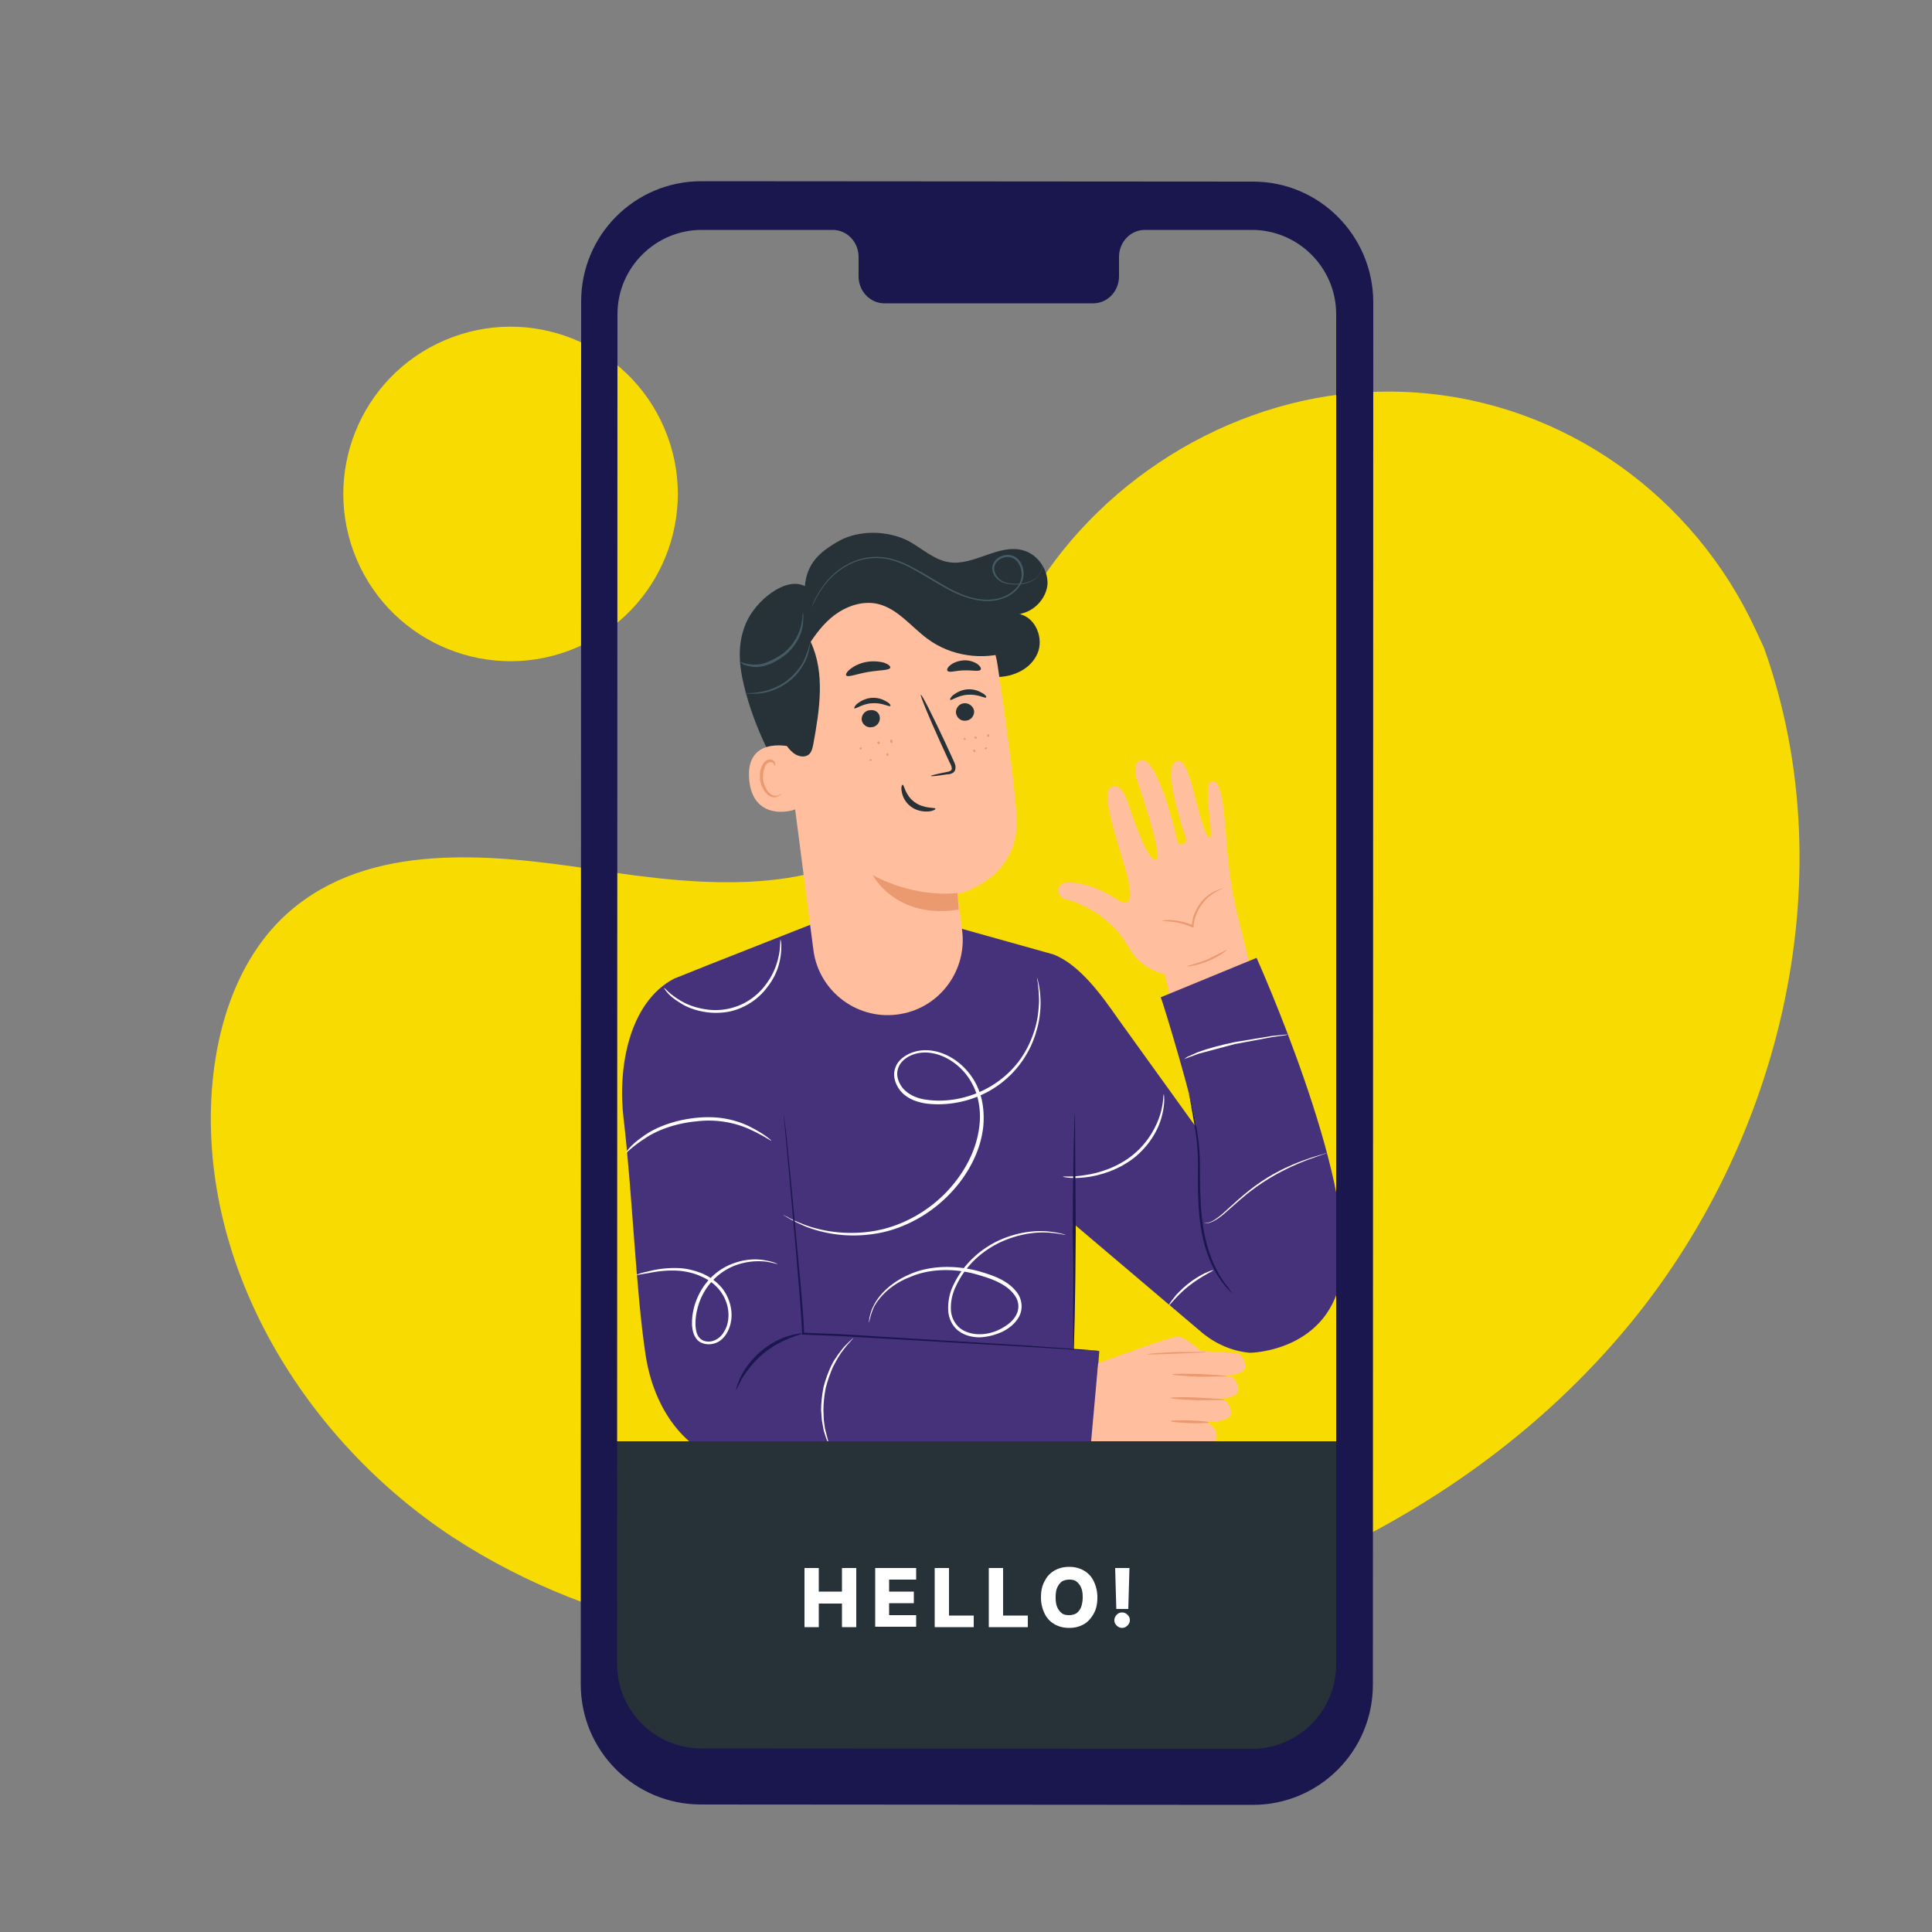 <svg xmlns="http://www.w3.org/2000/svg" xmlns:xlink="http://www.w3.org/1999/xlink" viewBox="0 0 500 500"><rect x="0" y="0" width="500" height="500" fill="#808080" stroke="none"/><g fill="#f8db01"><path d="M456.5 167.6l-2-4.3c-16-34.9-49.6-59-87.9-61.7-5.4-.4-10.8-.3-16.2.1-35.9 3.1-69.6 25.6-86.3 57.5-9.8 18.8-14.7 41.2-30.7 55.1-20.8 18.1-52.1 15-79.3 10.8-27.3-4.2-58.5-7.3-79.3 10.9-13 11.4-18.8 29.2-20 46.4-3.1 45.7 24 90.1 62.2 115.3 38.3 25.1 86 32.8 131.6 29.3 63.9-4.8 127.5-31.7 169.6-80.1 42.1-48.2 59.9-118.9 38.3-179.3z"/><circle transform="matrix(.919 -.393 .393 .919 -39.62 62.25)" cx="132.2" cy="127.9" r="43.3"/></g><path fill="#ffbe9d" d="M312.5 216.3c-2.6-4-4.4-20.3-7.8-19.4-4.4 1.2 1.8 18.5 2.2 20.1.4 1.5-1.9 2.2-2.2.7-.4-2.1-5.3-22.5-9.6-20.9-2.4.9-.8 5.2-.8 5.2s6.9 19.8 4.9 20.5c-2.1.7-6-10.9-7.4-15-1.3-3.9-3.4-5.1-4.8-3.2-1.6 2 2.2 13.7 3.4 17.7s4.7 14.8-1.4 10.7c-6.1-4-12.2-4.9-14.1-4-1.8.9-1.1 3.7 1.1 4.1 1.8.3 4.7 1.7 6.8 2.9 1.7.9 3.2 2.3 4.7 3.6 1.1.9 2.9 2.9 4.6 5.9 2 3.5 5.4 6 9.3 6.9h0l1.8 7.5 20.8-7.7-3.5-14.1c-2.7-10.8-2.9-18.5-3.5-25.2-1-10.7-2.4-10.6-3.6-10.2-2.5.8 1.7 17.7-.9 13.9z"/><path d="M316.3 230c0 .1-1.2.4-2.7 1.5-1.6 1.1-3.4 3.1-4.3 6-.2.8-.4 1.5-.4 2.2v.4l-.3-.1c-2.2-1-4.3-1.4-5.7-1.5l-2.4-.2s.9-.2 2.4-.2c1.5.1 3.7.4 5.9 1.4l-.4.2.4-2.4c.5-1.5 1.2-2.7 2-3.8.8-1 1.8-1.8 2.6-2.3.8-.6 1.6-.8 2.1-1s.8-.2.8-.2zm1.2 15.8c.1.1-1.9 1.7-4.8 2.9s-5.4 1.5-5.4 1.4c0-.2 2.4-.7 5.2-1.8l5-2.5z" fill="#eb996e"/><path fill="#46327a" d="M323.5 350.1c-4.6-.4-8.9-2.3-12.4-5.2l-33.5-28.4.3 32.7 6.6.5-1.9 24.3H178.8v-.6c-6.4-5.4-10.3-13.6-11.7-22.6-2.5-16.2-3.5-42.6-5.7-61.2-1.6-13.1 1.3-30.1 13-36.3l9-3.6 28.4-11.2 36.5 1.7 24.3 6.8c6.8 2.6 12.6 10.7 16.7 16.6l20.3 28.2c-.2-4.6-8.6-32.4-9.2-33.7l24.8-10.2s25.6 56.9 22.1 81.4c-2.9 20.6-23.8 20.8-23.8 20.8z"/><path fill="#fff" d="M275.1 304.5c0-.1 2.3.2 5.8-.4 3.5-.5 8.4-2 12.4-5.3s6.1-7.5 7-10.5c.9-3.1.7-5.1.9-5.1 0 0 .1.5.1 1.4s-.1 2.2-.5 3.8c-.7 3.2-2.8 7.5-7 11-4.2 3.4-9.3 4.9-12.9 5.3-1.8.2-3.3.2-4.3.1-.9-.1-1.5-.2-1.5-.3z"/><path d="M277.8 349.7c.2 0 .5-13.8.6-30.7l-.2-30.8c-.2 0-.5 13.8-.6 30.7l.2 30.8zm-87.3 10.1c-.1 0 .2-1.4 1.1-3.3.9-2 2.7-4.5 5.2-6.7 2.6-2.2 5.3-3.5 7.4-4.1s3.4-.7 3.5-.6c0 .1-1.3.4-3.3 1.2s-4.6 2.1-7.1 4.2c-2.4 2.1-4.2 4.5-5.3 6.3l-1.5 3z" fill="#1a164e"/><path d="M202.7 314.4s.1 0 .4.2.7.3 1.1.6a43.36 43.36 0 0 0 4.4 1.9c3.9 1.4 10.1 2.7 17.5 1.5 7.3-1.2 15.8-5.5 21.7-13.5 2.9-3.9 5.2-8.8 5.7-14.1.3-2.6 0-5.4-.8-8-.9-2.6-2.4-5-4.5-6.9s-4.6-3.2-7.3-3.6-5.5.3-7.3 2.1c-.9.9-1.4 2.1-1.4 3.3s.5 2.4 1.2 3.4c1.5 2 4 3 6.3 3.3 4.9.7 9.6-.2 13.6-1.9s7.3-4.3 9.7-7.2 3.8-6 4.7-8.8 1.1-5.4 1.2-7.5c0-2.1-.2-3.7-.3-4.8-.1-.5-.2-.9-.2-1.2s-.1-.4-.1-.4.9 2.2 1 6.5c0 2.1-.2 4.7-1.1 7.6-.8 2.9-2.3 6.1-4.7 9.1s-5.7 5.7-9.8 7.5-9 2.7-14 2.1c-2.5-.4-5.2-1.3-6.9-3.6-.8-1.1-1.4-2.5-1.4-3.9s.6-2.9 1.7-3.9c2.1-2 5.2-2.7 8-2.3 2.9.4 5.6 1.8 7.8 3.8s3.8 4.5 4.7 7.2 1.1 5.6.9 8.3c-.5 5.5-2.9 10.5-5.9 14.5-6.1 8.1-14.8 12.5-22.2 13.6-7.6 1.2-13.8-.3-17.7-1.8-4.1-1.7-6-3.1-6-3.1zm-40.8-16s.3-.5 1-1.3 1.8-1.8 3.4-2.9c3-2.3 8-4.3 13.8-4.9 2.9-.3 5.7-.2 8.1.3 2.5.5 4.6 1.3 6.3 2.2s3 1.7 3.8 2.3 1.3 1 1.3 1.1c-.1.1-2-1.3-5.3-2.8-3.3-1.6-8.4-2.9-14-2.2-5.6.5-10.5 2.4-13.5 4.5-3.3 2.1-4.8 3.9-4.9 3.7zm10-42.7c.1-.1 1.6 1.9 5 3.7 1.7.9 3.9 1.6 6.4 1.9s5.3 0 8-1.1 4.9-2.9 6.5-4.9 2.6-4 3.2-5.9c1.2-3.7.8-6.2 1-6.2 0 0 .2.6.2 1.7a18.01 18.01 0 0 1-.6 4.6c-.5 1.9-1.5 4.1-3.2 6.2-1.6 2.1-3.9 4-6.8 5.2-2.8 1.2-5.8 1.4-8.4 1.1s-4.9-1.1-6.6-2.1-3-2-3.7-2.8-1.1-1.4-1-1.4zm53 86.6s0-.4.1-1.2c.2-.8.4-1.9 1.1-3.2 1.3-2.7 4.4-6 9.3-8.1 4.9-2.2 11.6-2.6 18.3-.7 3.3 1 7.1 2.2 9.5 5.4 1.2 1.6 1.6 3.9.7 5.9-.9 1.9-2.6 3.3-4.4 4.2a15.59 15.59 0 0 1-5.9 1.5c-2 0-4.1-.5-5.7-1.8s-2.4-3.3-2.5-5.1c-.1-1.9.2-3.7.8-5.4 2.7-6.7 8-10.9 12.8-13 4.9-2.1 9.3-2.4 12.3-2.1s4.5.9 4.5.9c0 .1-1.6-.4-4.5-.6s-7.2.2-12 2.3c-2.4 1.1-4.8 2.6-7 4.7s-4.1 4.8-5.4 8c-.6 1.6-.9 3.3-.8 5.1.1 1.7.9 3.4 2.3 4.6 1.4 1.1 3.3 1.6 5.1 1.6 1.9 0 3.8-.5 5.5-1.4s3.3-2.1 4.1-3.8.5-3.6-.6-5c-1.1-1.5-2.6-2.5-4.2-3.3s-3.3-1.3-4.9-1.8c-6.6-2-13.1-1.6-17.9.5-4.9 1.9-7.9 5.1-9.3 7.7-1.1 2.4-1.2 4.1-1.3 4.1zM164.5 330l.8-.3c.5-.2 1.2-.4 2.2-.6 1.9-.5 4.8-1.1 8.5-.9 1.8.1 3.8.6 5.8 1.4 2 .9 3.9 2.2 5.4 4.2 1.4 2 2.3 4.6 2.1 7.3-.1 1.3-.5 2.7-1.2 3.9s-1.8 2.3-3.3 2.7c-1.4.4-3.1.2-4.2-.8-1.1-1.1-1.4-2.6-1.5-3.9-.1-2.7.5-5.2 1.5-7.4 2-4.5 5.7-7.4 9.1-8.6 3.4-1.3 6.5-1.2 8.5-.8 1 .2 1.8.4 2.3.6s.8.3.7.3c0 .1-1.1-.3-3-.6-2-.2-4.9-.2-8.2 1.1s-6.7 4.1-8.6 8.4c-.9 2.1-1.5 4.6-1.4 7.1.1 1.2.3 2.5 1.2 3.3.8.8 2.2 1 3.4.6s2.2-1.3 2.8-2.4c.7-1.1 1-2.3 1.1-3.5.2-2.5-.6-4.9-1.9-6.7-1.3-1.9-3.2-3.2-5-4-1.9-.9-3.8-1.3-5.5-1.5-3.5-.3-6.4.2-8.4.6-2.1.3-3.2.6-3.2.5z" fill="#fff"/><path fill="#1a164e" d="M319 334.8s-.2-.1-.4-.4c-.3-.2-.6-.6-1.1-1.1-.9-1-2.1-2.6-3.3-4.8-1.1-2.2-2.2-4.9-2.9-8.1s-1.1-6.7-1.2-10.5c-.2-3.7 0-7.3-.1-10.5s-.5-6.1-.9-8.5l-1-5.7a19.71 19.71 0 0 0-.3-1.5c-.1-.4-.1-.5-.1-.5s.1.2.2.5.2.9.4 1.5c.3 1.3.8 3.3 1.2 5.7s.9 5.3 1 8.5 0 6.8.2 10.5c.1 3.7.5 7.2 1.2 10.4.7 3.1 1.7 5.9 2.8 8 1.1 2.2 2.2 3.8 3.1 4.8a18.03 18.03 0 0 0 1.2 1.7z"/><path d="M314 328.7c.1.2-3 1.5-6.2 4s-5.1 5.2-5.3 5.1c-.1 0 .4-.8 1.2-1.8.8-1.1 2.1-2.4 3.7-3.7s3.2-2.2 4.4-2.8c1.3-.6 2.1-.8 2.2-.8zm29.4-30.3l-1.4.5-3.7 1.3c-3.1 1.2-7.4 3.1-11.6 5.9-4.3 2.8-7.6 6.1-10.1 8.2-1.3 1.1-2.5 1.8-3.4 2.1-.5.1-.8.2-1.1.2h-.4c0-.1.5 0 1.4-.3s2-1.1 3.2-2.1c2.5-2.2 5.8-5.5 10.1-8.4s8.6-4.7 11.8-5.8c1.6-.6 2.9-.9 3.8-1.2.8-.3 1.3-.4 1.4-.4zm-10.2-30.6s-.4.1-1.1.2l-2.9.4-9.6 1.8-9.4 2.5-3.8 1.4.9-.6 2.7-1.2c2.4-.9 5.7-1.8 9.5-2.6l9.7-1.6 3-.3c.6-.1 1-.1 1 0z" fill="#fff"/><path fill="#263238" d="M264.7 142.4c-6.3-1.7-12.7 4.1-19.1 3.1-3.9-.6-7-3.6-10.5-5.5-5.3-2.7-12.6-2.9-17.8-.1-5.2 2.9-8.5 5.9-9 11.8-4.9-2.6-12.8 3.7-15.3 9.7s-1.6 12 .1 18.2c3 10.7 8.2 20.8 15.1 29.6.6.8 1.6 1.6 2.5 1.2.6-.3.8-1.1.9-1.8.7-5.8-.2-11.6-.9-17.4s-1.1-11.7.5-17.3 5.8-10.8 11.5-12.1c4.2-1 8.6.2 12.4 2.2s7.2 4.7 10.9 7c3.6 2.3 7.7 4.2 12 4.2s8.8-2.1 10.5-6.1c1.7-3.9-.5-9.4-4.8-10.2 3.8-.5 7.1-3.9 7.4-7.8.1-3.8-2.6-7.7-6.4-8.7z"/><path fill="#ffbe9d" d="M202.1 181.1l8.4 64.7c1.4 11 11.8 18.6 22.7 16.6h0c10.2-1.8 17.1-11.4 15.8-21.6l-1.2-9.4s16.3-3.7 15.3-20.1c-.5-8-2.7-24.3-4.9-39-2.4-15.8-16.5-27.1-32.5-26l-1.6.1c-17 2.1-24.7 17.8-22 34.7z"/><path fill="#eb996e" d="M247.8 231.1s-10.3 1.6-21.9-4.6c0 0 5.9 11.5 22.2 8.9l-.3-4.3z"/><g fill="#263238"><path d="M252.1 184c.1 1.2-.8 2.4-2.1 2.5-1.3.2-2.4-.7-2.6-2-.1-1.2.8-2.4 2.1-2.5s2.4.8 2.6 2z"/><use xlink:href="#B"/><path d="M227.7 185.7c.1 1.2-.8 2.4-2.1 2.5-1.3.2-2.4-.7-2.6-1.9-.1-1.2.8-2.4 2.1-2.5 1.4-.2 2.5.6 2.6 1.9z"/><use xlink:href="#B" x="-24.8" y="2.2"/><path d="M240.9 200.8c0-.1 1.5-.5 4.1-1 .6-.1 1.2-.3 1.3-.7.1-.5-.2-1.2-.6-1.9l-2.2-4.8c-3.1-6.8-5.4-12.4-5.2-12.6.3-.1 3 5.3 6.2 12.1l2.2 4.8c.3.7.8 1.5.5 2.5-.1.5-.6.9-1 1-.4.2-.8.2-1.1.2-2.6.4-4.2.6-4.2.4zm-7.3 2.3c.4-.1.6 2.7 3.1 4.5s5.4 1.3 5.4 1.7c0 .2-.6.6-1.8.7s-3-.1-4.5-1.2-2.2-2.6-2.4-3.8c-.3-1.2 0-1.9.2-1.9zm-3.2-30.3c-.2.7-2.7.6-5.7 1.1s-5.3 1.5-5.7.9c-.2-.3.2-1 1.1-1.7s2.4-1.5 4.2-1.8 3.4-.1 4.5.2c1.1.4 1.7.9 1.6 1.3zm23.4.5c-.4.6-2.2.1-4.3.2-2.1 0-3.8.7-4.3.1-.2-.3 0-.9.8-1.5.7-.6 2-1.1 3.4-1.2s2.7.4 3.5.9c.8.6 1.1 1.2.9 1.5z"/></g><path fill="#ffbe9d" d="M204.3 193.2c-.3-.1-11.5-2.6-10.4 8.7 1.1 11.2 12.2 7.8 12.1 7.4 0-.3-1.7-16.1-1.7-16.1z"/><path fill="#eb996e" d="M202.2 205.4c-.1 0-.2.2-.5.3-.3.2-.9.3-1.5.2-1.2-.3-2.4-2.1-2.7-4.1-.1-1 0-2 .3-2.9s.7-1.5 1.3-1.6c.6-.2 1 .1 1.2.4s.1.5.2.5c0 0 .2-.2.1-.7-.1-.2-.2-.5-.5-.7a1.39 1.39 0 0 0-1.1-.2c-.9.1-1.6 1-1.9 1.9-.4.9-.5 2.1-.4 3.2.3 2.3 1.7 4.3 3.3 4.6.8.1 1.4-.2 1.8-.5.4-.1.4-.4.4-.4z"/><path fill="#263238" d="M261.4 168.6c-7.1 2.4-15.4 1.2-21.4-3.3-4.2-3.1-7.7-7.8-12.8-9-3.4-.8-7.1.2-10.1 2.1s-5.3 4.7-7.3 7.7c3.8 8.1 2.3 17.6.7 26.4-.2 1-.4 2-1.1 2.7-1.3 1.1-3.3.5-4.5-.7-2-1.8-2.9-4.5-3.6-7.1-1.5-5.9-2.1-12.2-1.2-18.2.9-6.1 3.4-12 7.6-16.5 5.2-5.7 12.7-8.9 20.4-9.4 7.7-.4 15.3 1.9 21.8 6.1 3 1.9 5.8 4.3 7.5 7.5"/><path d="M269.7 146.1s.1.3 0 1c-.1.6-.5 1.6-1.4 2.4-.9.9-2.4 1.5-4.1 1.7-.9.1-1.8.1-2.8 0s-2.1-.4-3-1.1-1.6-1.8-1.6-3.1 1-2.5 2.2-3c.6-.3 1.3-.4 2-.4s1.4.3 2 .7c1.2.9 1.8 2.3 1.9 3.8s-.5 3.1-1.5 4.2c-1 1.2-2.4 2.1-3.9 2.6-3.1 1.1-6.5.7-9.7-.4s-6-2.8-8.7-4.4-5.2-3.2-7.9-4.3c-2.6-1.1-5.3-1.6-7.9-1.3-2.5.2-4.8 1.1-6.6 2.2-3.7 2.2-5.8 5.2-7 7.3-.6 1-1 1.9-1.3 2.5s-.4.9-.4.9 0-.1.1-.2c.1-.2.1-.4.2-.7.2-.6.6-1.5 1.2-2.5 1.2-2.1 3.2-5.2 7-7.5 1.9-1.1 4.2-2.1 6.8-2.3 2.6-.3 5.4.2 8.1 1.3s5.3 2.7 8 4.3 5.4 3.3 8.6 4.4c3.1 1.1 6.4 1.4 9.3.4 1.4-.5 2.7-1.3 3.7-2.4s1.5-2.5 1.4-3.9-.7-2.7-1.7-3.5-2.4-.8-3.5-.3-1.9 1.5-1.9 2.6.6 2.1 1.4 2.8 1.8 1 2.8 1.1 1.9.1 2.7 0c1.7-.2 3.1-.7 4-1.5s1.3-1.7 1.4-2.3c.1-.8.1-1.1.1-1.1zm-78.2 25.2c0-.1 1.3.6 3.5.7 1.1 0 2.4-.1 3.7-.7 1.3-.5 2.7-1.3 4.1-2.3 2.6-2.1 4-4.9 4.5-7s.4-3.5.5-3.5c0 0 .1.3.1 1 0 .6 0 1.5-.2 2.7-.4 2.2-1.8 5.2-4.6 7.4-1.4 1-2.8 1.9-4.2 2.4s-2.8.7-3.9.6-2-.4-2.6-.6l-.9-.7zm1.1 8.1c0-.1 1.3.1 3.5-.2 2.1-.3 5-1.1 7.6-3.1s4.2-4.5 4.9-6.5c.8-2 1-3.3 1.1-3.3 0 0 0 .3-.1.9s-.3 1.5-.6 2.5c-.7 2-2.3 4.8-5 6.8s-5.7 2.9-7.9 3c-1.1.1-2 0-2.6 0s-.9-.1-.9-.1z" fill="#455a64"/><path d="M222.8 194c-.1 0-.3-.1-.3-.2 0-.2 0-.3.2-.4.1 0 .3.1.3.2 0 .2-.1.4-.2.4zm4.7-1.4c-.1 0-.3-.1-.4-.3s0-.4.2-.4c.1 0 .3.1.4.3 0 .2 0 .4-.2.4zm3.3-.3c-.2 0-.3-.1-.4-.4 0-.2 0-.5.2-.5s.3.1.4.4c0 .2-.1.5-.2.5zm-5.5 4.6c-.2 0-.3-.1-.3-.2s.1-.2.3-.2.3.1.3.2-.1.2-.3.2zm4.4-1.3c-.2 0-.3-.1-.3-.3s.1-.3.2-.4c.2 0 .3.1.3.3.1.2 0 .3-.2.4zm22.9-4.4a.76.76 0 0 1-.4-.2c0-.2 0-.3.2-.4a.76.76 0 0 1 .4.2c0 .2-.1.4-.2.4zm3.2-.5c-.2 0-.3-.1-.3-.3s.1-.4.2-.4c.2 0 .3.1.3.3.1.2 0 .4-.2.4zm-6.1.8c-.1 0-.3 0-.3-.2 0-.1.1-.3.2-.3s.3 0 .3.2c0 .1-.1.3-.2.3zm2.6 3.1c-.1.1-.3 0-.4-.2s0-.3.1-.4.3 0 .4.2.1.4-.1.4zm2.8-.7c-.2 0-.3-.2-.2-.3 0-.1.2-.2.3-.2.2 0 .3.2.2.3 0 .1-.2.2-.3.2z" fill="#eb996e"/><path fill="#ffbe9d" d="M284.2 352.8l-1.9 21.1h10l8.8-.1c3.3.4 8.5.4 10.1.3.3 0 .4-.1.5-.1 0 0 .8-.1 1.5-.4h0c.9-.3 1.8-.9 1.7-1.9-.4-3-2.2-3.3-2.2-3.3s-.3 0-.9-.1l-.1-.3c1.4 0 2.5 0 3.1-.1.3 0 .4-.1.5-.1 0 0 3.5-.4 3.3-2.3-.4-3-2.2-3.3-2.2-3.3s-1.2-.1-2.9-.2c1.4 0 2.6 0 3.2-.1.3 0 .4-.1.5-.1 0 0 3.5-.4 3.3-2.3-.4-3-2.2-3.3-2.2-3.3s-1-.1-2.4-.2c1.1 0 2.1 0 2.6-.1.3 0 .4-.1.5-.1 0 0 3.5-.4 3.3-2.3-.4-3-2.2-3.3-2.2-3.3l-9.4-.6s-4.3-3.9-6-3.7c-2.6.3-17.4 5.8-17.4 5.8l-3.1 1.1z"/><path d="M303 367.8c0 .2 2.2.4 4.9.5s4.9 0 4.9-.2-2.2-.4-4.9-.5-4.9 0-4.9.2zm-.1-6c0 .2 3.1.4 7 .6l7.1-.1c0-.2-3.1-.4-7-.6s-7.1-.1-7.1.1zm.5-6.1c0 .2 3.1.4 7 .6l7.1-.1c0-.2-3.1-.4-7-.6-3.9-.1-7-.1-7.1.1zm8.8-5.8c0 .1-.9.1-2.2.2l-10.8.4h-2.3c0-.1.8-.2 2.2-.3l5.4-.3h5.4c1.4-.1 2.3 0 2.3 0z" fill="#eb996e"/><path fill="#1a164e" d="M284.5 349.7h-.3c-.3 0-.6 0-1-.1-.9-.1-2.2-.1-3.9-.2l-14.3-.9-47.3-2.7-9.9-.4h-.2v-.2c-.2-4-.5-7.9-.8-11.7l-.9-10.8-1.6-18-1.1-12c-.1-1.4-.2-2.5-.3-3.2 0-.3 0-.6-.1-.8v-.3s0 .1.1.3c0 .2.1.5.1.8l.4 3.2 1.2 12 2.7 28.8c.3 3.8.7 7.7.8 11.7l-.2-.3 9.9.4 47.3 2.9 14.3 1c1.7.1 3 .2 3.9.3.4 0 .8.1 1 .1.1.1.2.1.2.1z"/><path fill="#fff" d="M214.6 374l-.5-1.1c-.2-.4-.3-.8-.5-1.3-.1-.5-.4-1.1-.5-1.8l-.4-2.2-.2-2.6c0-1.8.2-3.8.6-5.9.5-2 1.2-3.9 2-5.6.4-.8.8-1.6 1.3-2.2.4-.7.9-1.3 1.3-1.8.4-.6.8-1 1.2-1.4l1-1 .9-.8c.1.1-1.2 1.2-2.8 3.4-.4.5-.8 1.2-1.2 1.8l-1.2 2.2c-.7 1.6-1.4 3.5-1.9 5.5-.4 2-.6 4-.6 5.8l.1 2.5.3 2.2 1.1 4.3z"/><path fill="#263238" d="M349.8 373H155.4v60.1c0 12.6 10.2 22.9 22.8 22.9l149 .1c12.6 0 22.8-10.2 22.8-22.9l-.2-60.2z"/><path fill="#1a164e" d="M324.3 47l-142.8-.1c-17.2 0-31.1 13.9-31.1 31.1l-.1 357.9c0 17.2 13.9 31.1 31.1 31.1l142.8.1c17.2 0 31.1-13.9 31.1-31.1l.1-357.9c-.1-17.2-14-31.1-31.1-31.1zm21.5 383.8c0 12-9.8 21.8-21.8 21.8l-142.5-.1c-12 0-21.8-9.8-21.8-21.8l.1-349.4c0-12 9.8-21.8 21.8-21.8h33.9c3.7 0 6.7 3.1 6.7 7v5c0 3.9 3 7 6.7 7h54c3.7 0 6.7-3.1 6.7-7v-5c0-3.9 3-7 6.7-7H324c12 0 21.8 9.8 21.8 21.8v349.5z"/><path d="M208.2 421.1v-15.3h3.7v6.1h6v-6.1h3.7v15.3h-3.7V415h-6v6.1h-3.7zm18.3 0v-15.3h10.6v3h-7v3.1h6.4v3h-6.4v3.1h7v3h-10.6zm15.4 0v-15.3h3.7v12.3h6.4v3h-10.1zm14 0v-15.3h3.7v12.3h6.4v3h-10.1zm28.1-7.7c0 1.7-.3 3.1-1 4.3s-1.5 2.1-2.6 2.7-2.3.9-3.7.9-2.6-.3-3.7-.9-2-1.5-2.6-2.7a9.41 9.41 0 0 1-1-4.3c0-1.7.3-3.1 1-4.3.6-1.2 1.5-2.1 2.6-2.7s2.3-.9 3.7-.9 2.6.3 3.7.9 2 1.5 2.6 2.7a9.41 9.41 0 0 1 1 4.3zm-3.8 0c0-1-.1-1.8-.4-2.5s-.7-1.2-1.2-1.6-1.2-.5-1.9-.5-1.4.2-1.9.5c-.5.4-.9.9-1.2 1.6s-.4 1.5-.4 2.5.1 1.8.4 2.5.7 1.2 1.2 1.6 1.2.5 1.9.5 1.4-.2 1.9-.5c.5-.4.9-.9 1.2-1.6a8.15 8.15 0 0 0 .4-2.5zm10.2 7.9c-.5 0-1-.2-1.4-.6s-.6-.8-.6-1.4c0-.5.2-1 .6-1.4s.8-.6 1.4-.6c.5 0 1 .2 1.4.6s.6.8.6 1.4a1.69 1.69 0 0 1-.3 1c-.2.3-.4.5-.7.7a1.93 1.93 0 0 1-1 .3zm1.9-15.5l-.3 10.6h-3.1l-.3-10.6h3.7z" fill="#fff"/><defs ><path id="B" d="M255.2 180.5c-.3.3-2.1-.9-4.7-.7-2.5.1-4.3 1.6-4.6 1.3-.1-.1.1-.7.9-1.3s2.1-1.3 3.6-1.4c1.6-.1 2.9.4 3.7.9 1 .5 1.3 1.1 1.1 1.2z"/></defs></svg>